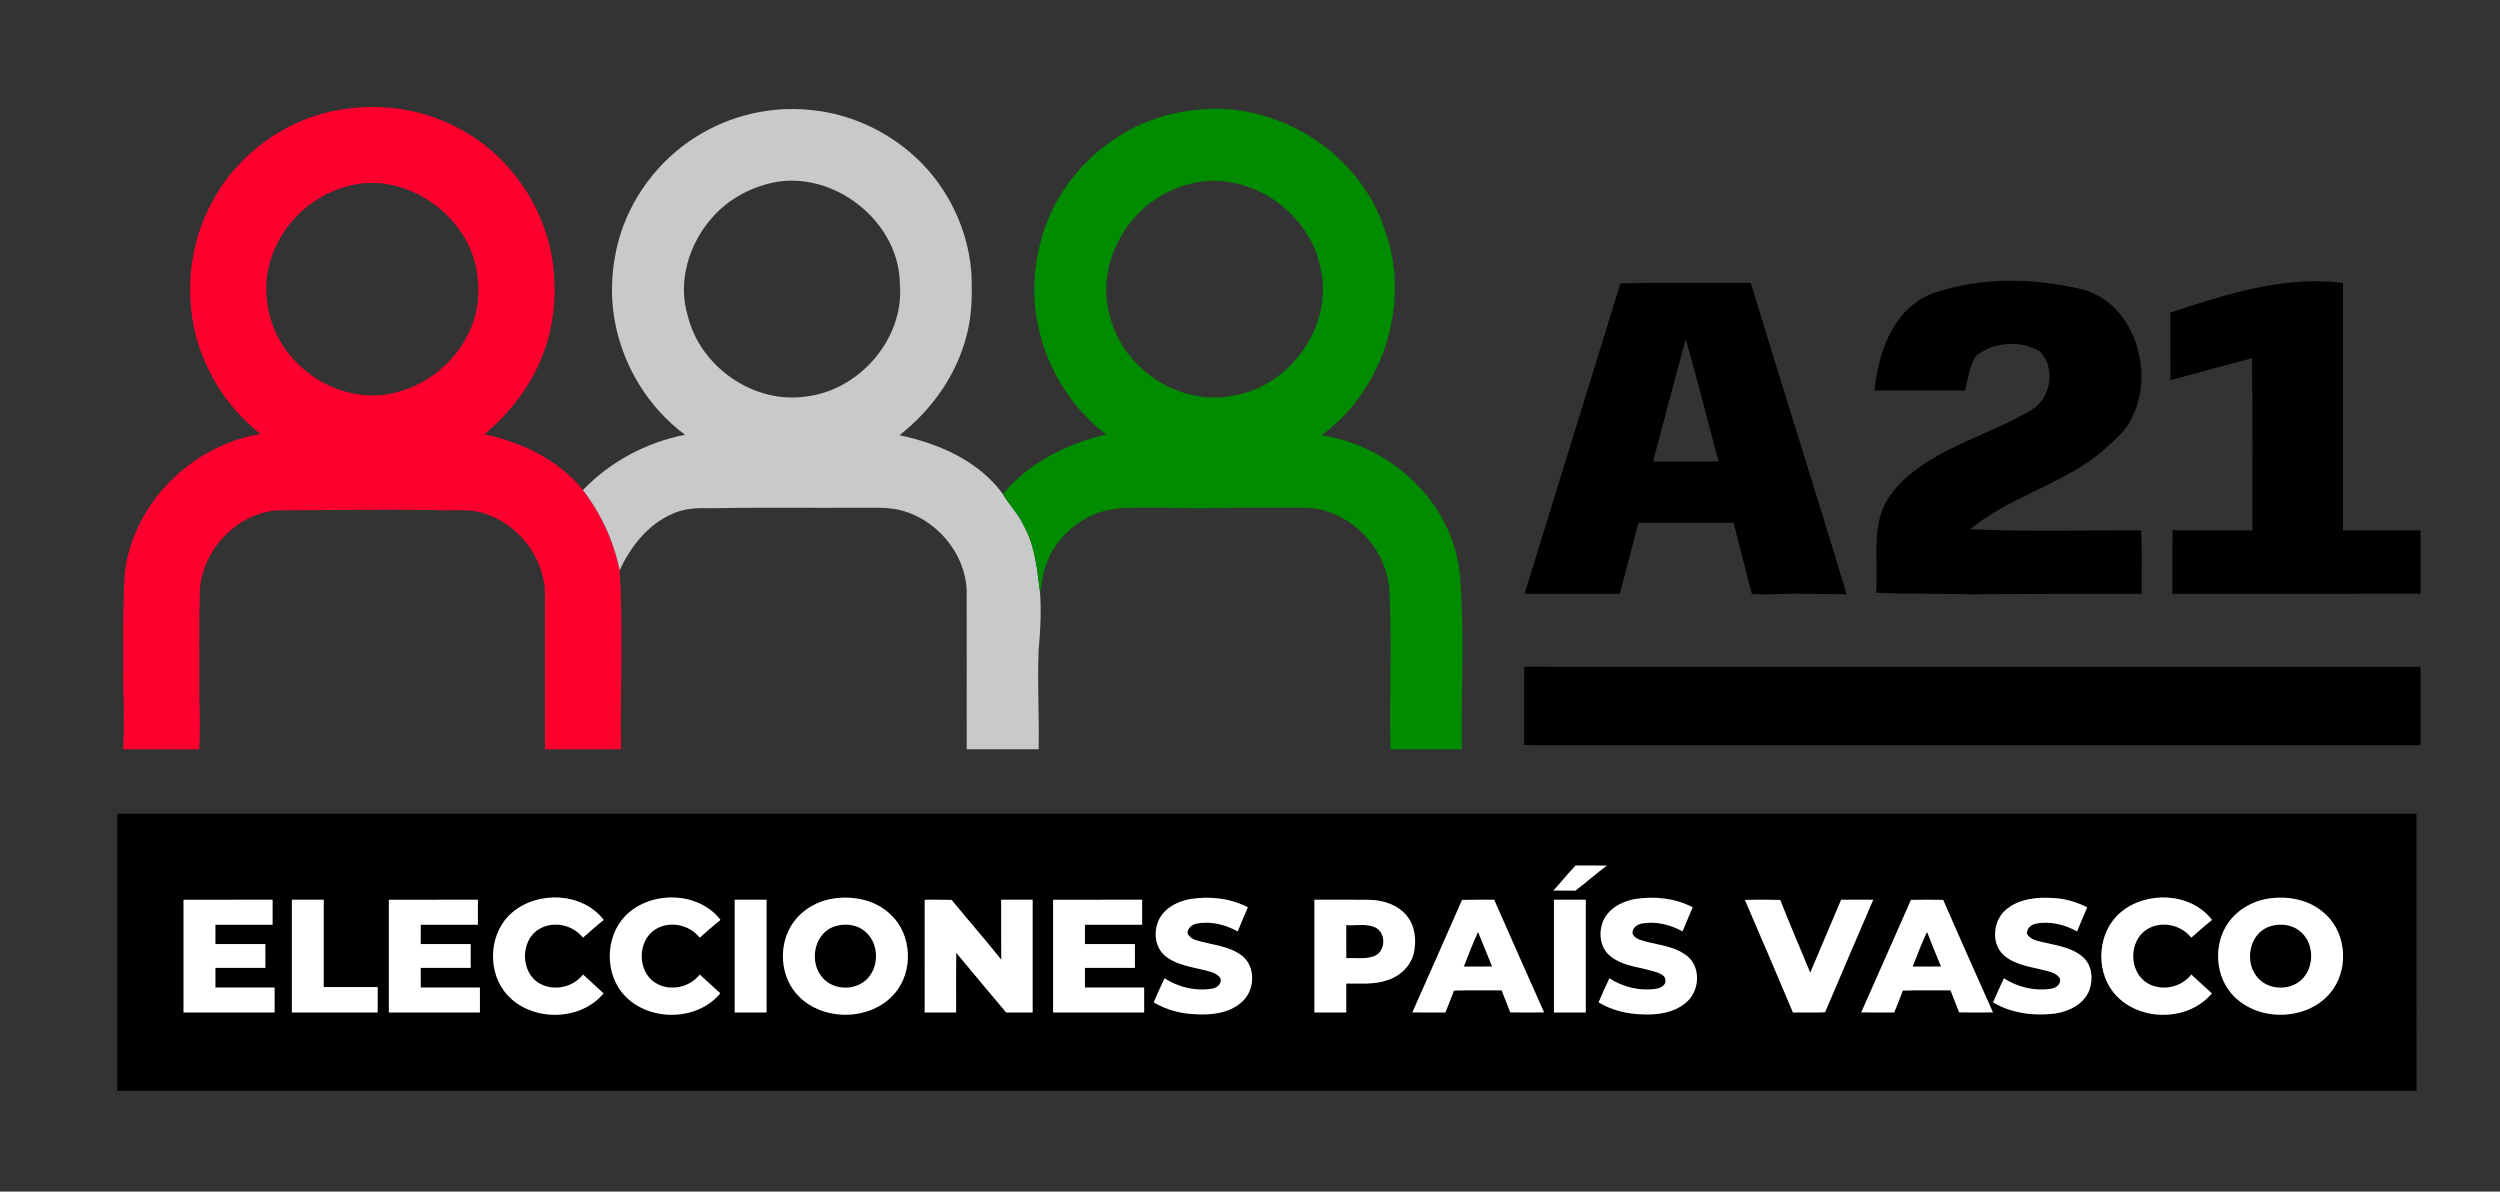 <?xml version="1.0" encoding="UTF-8" ?>
<!DOCTYPE svg PUBLIC "-//W3C//DTD SVG 1.1//EN" "http://www.w3.org/Graphics/SVG/1.1/DTD/svg11.dtd">
<svg width="1242pt" height="592pt" viewBox="0 0 1242 592" version="1.1" xmlns="http://www.w3.org/2000/svg">
<rect x="0" y="0" width="1242" height="592" fill="#333333" stroke="none"/>
<g id="#ff002eff">
<path fill="#ff002e" opacity="1.00" d=" M 148.60 60.56 C 163.77 53.90 180.76 51.90 197.15 53.90 C 218.85 56.70 239.49 67.66 253.63 84.41 C 265.53 98.26 273.22 115.76 275.04 133.96 C 276.61 150.61 274.26 167.81 266.78 182.88 C 260.61 195.58 251.53 206.80 240.65 215.77 C 259.19 219.67 277.55 228.48 289.61 243.46 C 298.56 255.19 304.94 268.84 307.82 283.33 C 309.67 312.93 308.07 342.61 308.49 372.25 C 295.91 372.25 283.33 372.26 270.75 372.25 C 270.74 348.82 270.75 325.40 270.75 301.98 C 270.72 297.33 271.01 292.63 270.03 288.04 C 267.04 272.94 255.44 259.84 240.76 255.12 C 232.44 252.32 223.57 254.06 214.99 253.34 C 189.02 253.01 163.06 253.46 137.09 253.56 C 115.98 255.58 98.41 275.74 99.24 296.92 C 98.75 312.27 99.11 327.64 98.99 343.00 C 99.25 352.75 99.54 362.52 98.95 372.26 C 86.37 372.23 73.79 372.27 61.21 372.24 C 61.78 361.19 61.50 350.12 61.24 339.07 C 61.38 321.06 60.86 303.03 61.98 285.05 C 65.76 250.30 95.26 221.14 129.44 215.61 C 112.66 202.48 100.66 183.33 96.31 162.46 C 92.34 142.69 94.74 121.56 103.76 103.46 C 112.89 84.36 129.29 69.08 148.60 60.56 M 176.47 91.61 C 164.55 93.99 153.34 100.23 145.42 109.51 C 135.93 120.41 130.60 135.32 132.70 149.79 C 134.15 163.70 141.87 176.62 152.91 185.09 C 164.38 194.10 179.74 198.43 194.16 195.59 C 211.15 192.24 226.12 180.26 233.31 164.53 C 237.15 156.35 238.35 147.10 237.33 138.15 C 234.81 109.41 204.89 86.43 176.47 91.61 Z" />
</g>
<g id="#c7c9caff">
<path fill="#c7c9ca" opacity="1.00" d=" M 349.19 65.93 C 366.26 56.17 386.51 52.26 405.98 55.01 C 428.39 57.96 449.47 69.87 463.59 87.50 C 474.77 101.54 481.65 119.01 482.67 136.95 C 482.95 146.63 482.87 156.46 480.41 165.90 C 475.54 185.95 462.98 203.59 446.85 216.23 C 466.31 220.29 486.26 228.95 498.23 245.46 C 501.48 250.92 506.08 255.50 508.73 261.33 C 514.30 271.44 515.23 283.06 516.70 294.27 C 517.34 303.81 516.90 313.38 515.98 322.89 C 515.32 339.34 516.32 355.79 516.00 372.25 C 504.08 372.25 492.16 372.25 480.25 372.24 C 480.24 345.85 480.27 319.45 480.24 293.05 C 479.37 274.07 464.34 257.00 445.85 253.12 C 438.99 251.76 431.97 252.39 425.03 252.25 C 400.71 252.36 376.37 252.00 352.05 252.50 C 345.97 252.24 339.71 252.70 334.09 255.25 C 321.89 260.48 313.31 271.58 307.82 283.33 C 304.94 268.84 298.56 255.19 289.61 243.46 C 303.13 229.31 321.14 219.75 340.31 216.00 C 322.21 202.57 309.63 182.07 305.51 159.95 C 302.78 145.42 303.92 130.24 308.29 116.14 C 315.05 95.10 329.94 76.80 349.19 65.93 M 383.56 90.80 C 372.28 93.40 361.63 99.13 353.98 107.93 C 342.22 120.99 336.41 140.14 341.78 157.23 C 347.99 182.27 374.26 200.59 399.93 197.05 C 426.82 194.18 449.48 168.23 447.04 140.96 C 446.73 109.81 413.84 84.19 383.56 90.80 Z" />
</g>
<g id="#008b00ff">
<path fill="#008b00" opacity="1.00" d=" M 561.38 64.45 C 575.58 56.79 591.96 53.53 608.02 54.15 C 643.32 55.84 676.85 80.16 687.89 113.98 C 701.23 150.03 687.52 193.54 656.66 216.18 C 674.58 219.08 691.51 227.87 704.10 240.96 C 716.13 253.25 724.17 269.68 725.38 286.93 C 727.67 315.32 725.83 343.81 726.24 372.24 C 714.42 372.25 702.61 372.25 690.79 372.24 C 690.13 345.85 691.52 319.42 690.23 293.03 C 689.00 274.59 674.82 257.91 656.94 253.40 C 651.43 251.91 645.67 252.27 640.03 252.25 C 625.68 252.28 611.33 252.11 596.99 252.51 C 588.97 252.59 580.97 252.06 572.95 252.25 C 565.32 252.29 557.59 251.88 550.07 253.50 C 535.11 256.91 522.50 269.04 518.63 283.91 C 517.59 287.29 517.81 290.91 516.70 294.27 C 515.23 283.06 514.30 271.44 508.73 261.33 C 506.08 255.50 501.48 250.92 498.23 245.46 C 511.13 229.80 530.07 220.43 549.55 215.86 C 532.25 202.72 520.15 183.11 515.73 161.88 C 512.13 145.51 513.81 128.29 519.29 112.54 C 526.71 92.03 542.16 74.67 561.38 64.45 M 596.19 90.30 C 585.05 92.15 574.36 97.28 566.32 105.27 C 555.79 115.60 549.37 130.19 549.55 145.00 C 550.16 158.32 555.44 171.62 565.07 181.00 C 577.18 193.51 595.64 200.14 612.88 196.52 C 641.60 191.85 663.31 160.42 655.75 131.95 C 650.05 105.86 622.69 86.52 596.19 90.30 Z" />
</g>
<g id="#000000ff">
<path fill="#000000" opacity="1.00" d=" M 962.02 145.14 C 985.30 137.51 1010.60 138.18 1034.26 143.69 C 1043.11 145.92 1050.72 151.86 1055.74 159.39 C 1066.69 176.03 1067.12 200.31 1053.62 215.67 C 1048.55 220.59 1043.33 225.43 1037.48 229.43 C 1018.80 242.16 996.34 248.45 978.76 262.93 C 1007.07 264.24 1035.38 263.40 1063.70 263.47 C 1064.36 273.96 1063.83 284.49 1064.00 295.00 C 1035.35 294.93 1006.70 295.03 978.06 295.26 C 962.71 294.72 947.33 295.33 932.00 294.43 C 933.30 279.56 929.66 263.56 936.76 249.70 C 942.46 239.68 952.03 232.53 961.82 226.81 C 976.99 218.11 993.87 212.83 1008.90 203.87 C 1018.83 198.30 1021.58 182.75 1013.42 174.58 C 1003.78 168.76 990.55 169.85 981.72 176.72 C 978.32 181.83 977.84 188.21 976.20 194.00 C 961.20 194.01 946.21 193.99 931.22 194.00 C 932.69 180.60 936.34 166.79 945.24 156.31 C 949.65 151.13 955.49 147.12 962.02 145.14 Z" />
<path fill="#000000" opacity="1.00" d=" M 1078.23 155.27 C 1105.81 146.24 1134.58 136.85 1164.00 140.56 C 1164.00 181.54 1164.00 222.51 1164.00 263.49 C 1176.83 263.51 1189.66 263.49 1202.49 263.50 C 1202.52 273.99 1202.48 284.48 1202.51 294.98 C 1161.42 295.03 1120.34 295.00 1079.25 294.99 C 1079.30 284.48 1079.15 273.96 1079.33 263.45 C 1092.54 263.56 1105.76 263.46 1118.98 263.50 C 1118.93 234.98 1119.20 206.45 1118.77 177.93 C 1105.24 181.47 1091.78 185.23 1078.29 188.89 C 1078.19 177.68 1078.29 166.48 1078.23 155.27 Z" />
<path fill="#000000" opacity="1.00" d=" M 805.05 140.75 C 826.62 140.37 848.20 140.48 869.78 140.55 C 885.42 192.18 901.88 243.55 917.38 295.23 C 905.88 295.25 894.38 294.68 882.88 295.14 C 878.70 295.33 874.52 295.31 870.35 295.13 C 867.23 283.36 864.26 271.55 861.27 259.74 C 845.50 259.76 829.73 259.73 813.96 259.76 C 810.92 271.51 807.81 283.24 804.75 294.99 C 788.97 295.02 773.19 294.99 757.41 295.00 C 773.22 243.56 789.24 192.19 805.05 140.75 M 821.26 229.25 C 832.09 229.25 842.92 229.25 853.75 229.25 C 848.39 209.04 843.30 188.75 837.52 168.64 C 831.80 188.76 826.67 209.05 821.26 229.25 Z" />
<path fill="#000000" opacity="1.00" d=" M 757.26 331.25 C 905.67 331.26 1054.09 331.22 1202.51 331.27 C 1202.48 344.26 1202.52 357.26 1202.49 370.25 C 1060.33 370.26 918.16 370.25 775.99 370.25 C 769.74 370.16 763.48 370.47 757.24 370.03 C 757.26 357.11 757.24 344.18 757.26 331.25 Z" />
<path fill="#000000" opacity="1.00" d=" M 58.26 404.25 C 439.00 404.26 819.75 404.24 1200.50 404.26 C 1200.50 450.17 1200.49 496.07 1200.51 541.98 C 819.76 542.02 439.00 542.00 58.25 541.99 C 58.26 496.08 58.24 450.16 58.26 404.25 M 771.76 442.40 C 775.39 442.43 779.04 442.40 782.68 442.45 C 787.99 438.46 792.91 433.97 798.26 430.04 C 793.08 429.97 787.91 430.01 782.74 429.99 C 778.93 434.00 775.49 438.33 771.76 442.40 M 254.44 453.35 C 243.32 462.80 241.86 480.97 250.55 492.49 C 262.00 507.59 287.78 508.14 299.84 493.49 C 296.48 490.34 293.04 487.28 289.66 484.16 C 284.72 490.43 275.45 492.60 268.38 488.76 C 258.55 483.57 258.24 467.44 267.64 461.67 C 274.72 457.28 284.53 459.34 289.63 465.82 C 293.04 462.87 296.37 459.81 299.94 457.03 C 289.43 443.30 267.23 442.41 254.44 453.35 M 312.48 453.31 C 301.33 462.76 299.85 480.96 308.55 492.50 C 320.01 507.58 345.80 508.14 357.84 493.47 C 354.46 490.34 351.04 487.26 347.64 484.16 C 342.55 490.70 332.66 492.73 325.58 488.29 C 316.50 482.65 316.54 467.30 325.63 461.68 C 332.71 457.27 342.53 459.33 347.63 465.82 C 351.04 462.86 354.38 459.81 357.94 457.03 C 347.44 443.31 325.28 442.42 312.48 453.31 M 412.55 446.66 C 406.23 447.91 400.29 451.14 395.98 455.96 C 386.76 466.12 386.61 483.11 395.51 493.52 C 407.58 507.64 432.37 507.66 444.47 493.55 C 453.86 482.62 453.17 464.35 442.56 454.46 C 434.79 446.79 423.00 444.66 412.55 446.66 M 591.46 446.62 C 586.12 447.60 580.71 449.93 577.33 454.34 C 572.77 460.35 572.91 470.11 579.03 475.04 C 584.68 479.53 592.09 480.35 598.87 482.08 C 601.54 482.80 604.65 483.42 606.27 485.92 C 607.27 488.66 604.60 490.84 602.14 491.18 C 594.00 492.53 585.44 490.50 578.55 486.03 C 576.65 489.96 574.89 493.96 573.17 497.98 C 579.46 501.73 586.75 503.64 594.04 503.88 C 601.73 504.32 610.17 503.45 616.30 498.32 C 623.59 492.72 624.31 479.93 616.54 474.43 C 609.98 469.73 601.62 469.39 594.14 467.08 C 592.39 466.61 590.90 465.44 589.99 463.90 C 589.77 461.47 591.80 459.50 594.02 458.96 C 601.14 457.40 608.62 459.22 614.89 462.73 C 616.52 458.71 618.19 454.71 619.93 450.74 C 611.23 446.21 601.07 445.13 591.46 446.62 M 812.49 446.61 C 807.12 447.59 801.67 449.94 798.29 454.40 C 793.78 460.39 793.93 470.07 799.98 475.00 C 806.74 480.40 815.81 480.46 823.68 483.23 C 825.25 483.88 827.37 484.94 827.39 486.90 C 827.78 489.33 825.15 490.80 823.14 491.18 C 815.00 492.53 806.44 490.50 799.55 486.03 C 797.65 489.97 795.89 493.97 794.17 497.98 C 800.71 501.89 808.32 503.76 815.90 503.93 C 823.33 504.26 831.43 503.25 837.32 498.30 C 844.36 492.85 845.32 480.58 838.10 474.89 C 831.28 469.49 822.14 469.52 814.24 466.74 C 812.60 465.99 810.27 464.37 811.19 462.29 C 811.80 460.21 813.96 459.06 815.97 458.75 C 822.82 457.60 829.88 459.36 835.88 462.73 C 837.52 458.72 839.19 454.72 840.93 450.75 C 832.24 446.21 822.09 445.13 812.49 446.61 M 997.39 451.29 C 990.22 456.45 988.77 468.38 995.44 474.52 C 1000.84 479.27 1008.25 480.20 1014.98 481.87 C 1017.92 482.65 1021.43 483.17 1023.26 485.91 C 1024.27 488.63 1021.64 490.81 1019.21 491.17 C 1011.04 492.54 1002.46 490.51 995.55 486.03 C 993.65 489.97 991.88 493.97 990.17 497.98 C 999.39 503.50 1010.58 504.82 1021.11 503.51 C 1028.05 502.47 1035.33 498.77 1038.01 491.89 C 1039.98 486.36 1039.33 479.28 1034.59 475.32 C 1029.45 470.83 1022.41 469.86 1016.01 468.34 C 1012.77 467.53 1008.82 467.13 1006.99 463.93 C 1006.74 461.48 1008.81 459.48 1011.06 458.95 C 1018.16 457.41 1025.63 459.22 1031.89 462.73 C 1033.52 458.71 1035.19 454.72 1036.93 450.75 C 1031.65 448.11 1025.88 446.39 1019.97 446.13 C 1012.22 445.67 1003.74 446.36 997.39 451.29 M 1053.44 453.35 C 1042.34 462.79 1040.86 480.92 1049.51 492.44 C 1060.94 507.58 1086.76 508.15 1098.84 493.49 C 1095.47 490.34 1092.04 487.26 1088.64 484.16 C 1083.55 490.69 1073.69 492.72 1066.62 488.31 C 1057.49 482.68 1057.52 467.29 1066.64 461.67 C 1073.72 457.28 1083.53 459.33 1088.63 465.83 C 1092.04 462.87 1095.37 459.81 1098.94 457.03 C 1088.43 443.30 1066.23 442.41 1053.44 453.35 M 1125.60 446.65 C 1119.26 447.90 1113.31 451.13 1108.98 455.95 C 1099.77 466.11 1099.61 483.07 1108.48 493.49 C 1120.54 507.63 1145.33 507.67 1157.44 493.57 C 1166.86 482.65 1166.18 464.37 1155.57 454.47 C 1147.81 446.80 1136.04 444.66 1125.60 446.65 M 91.18 447.01 C 91.18 465.67 91.18 484.33 91.18 503.00 C 106.26 503.01 121.34 503.00 136.42 503.00 C 136.42 498.86 136.43 494.72 136.41 490.59 C 126.61 490.57 116.82 490.57 107.02 490.59 C 106.99 487.33 107.00 484.07 107.00 480.82 C 115.28 480.82 123.55 480.82 131.82 480.82 C 131.82 476.88 131.82 472.94 131.82 469.01 C 123.55 468.99 115.27 469.00 107.00 469.00 C 107.00 465.80 107.00 462.61 107.01 459.41 C 116.48 459.42 125.94 459.43 135.41 459.41 C 135.43 455.27 135.42 451.13 135.42 447.00 C 120.67 447.00 105.92 446.99 91.18 447.01 M 145.00 447.00 C 145.00 465.67 145.00 484.33 145.00 503.00 C 159.20 503.00 173.41 503.01 187.61 502.99 C 187.61 498.78 187.59 494.57 187.63 490.37 C 178.69 490.42 169.75 490.38 160.81 490.39 C 160.83 475.93 160.81 461.47 160.82 447.00 C 155.55 446.99 150.27 447.00 145.00 447.00 M 193.18 447.01 C 193.18 465.67 193.18 484.33 193.18 503.00 C 208.26 503.01 223.34 503.00 238.42 503.00 C 238.42 498.86 238.43 494.72 238.41 490.59 C 228.61 490.57 218.81 490.58 209.01 490.59 C 209.00 487.33 209.00 484.07 209.00 480.82 C 217.27 480.82 225.55 480.82 233.82 480.82 C 233.82 476.88 233.82 472.94 233.82 469.01 C 225.55 468.99 217.27 469.00 209.00 469.00 C 209.00 465.80 209.00 462.61 209.01 459.41 C 218.48 459.42 227.94 459.43 237.41 459.41 C 237.43 455.27 237.42 451.13 237.42 447.00 C 222.67 447.00 207.92 446.99 193.18 447.01 M 365.00 447.00 C 365.00 465.67 365.00 484.33 365.00 503.00 C 370.27 503.00 375.55 503.00 380.82 502.99 C 380.82 484.33 380.82 465.67 380.82 447.00 C 375.55 446.99 370.27 447.00 365.00 447.00 M 459.39 447.01 C 459.39 465.67 459.40 484.32 459.38 502.98 C 464.58 503.02 469.79 502.99 475.00 503.00 C 475.04 493.12 474.92 483.23 475.07 473.35 C 483.27 483.29 491.59 493.14 499.88 503.01 C 504.25 502.99 508.62 503.00 513.00 503.00 C 513.00 484.33 513.00 465.67 513.00 447.00 C 507.80 447.00 502.59 447.00 497.39 447.00 C 497.44 456.94 497.30 466.88 497.47 476.82 C 489.42 466.74 480.93 457.02 472.73 447.08 C 468.28 446.93 463.83 447.01 459.39 447.01 M 523.18 447.01 C 523.18 465.67 523.18 484.33 523.18 503.00 C 538.26 503.01 553.34 503.00 568.42 503.00 C 568.42 498.86 568.42 494.72 568.41 490.59 C 558.61 490.57 548.81 490.58 539.01 490.59 C 538.99 487.33 538.99 484.07 539.00 480.82 C 547.27 480.82 555.55 480.82 563.82 480.82 C 563.82 476.88 563.81 472.94 563.82 469.01 C 555.55 468.99 547.27 469.00 539.00 469.00 C 539.00 465.80 538.99 462.61 539.01 459.41 C 548.47 459.42 557.94 459.43 567.41 459.41 C 567.42 455.27 567.42 451.13 567.42 447.00 C 552.67 447.00 537.92 446.99 523.18 447.01 M 653.00 447.00 C 653.00 465.67 653.00 484.33 653.00 503.00 C 658.27 503.00 663.55 503.00 668.82 502.99 C 668.81 498.20 668.82 493.40 668.81 488.61 C 675.58 488.48 682.56 489.27 689.08 487.00 C 695.41 485.09 700.91 479.97 702.40 473.41 C 703.77 467.17 703.07 460.09 698.92 455.00 C 694.42 449.44 687.03 447.10 680.08 447.02 C 671.05 446.96 662.03 447.01 653.00 447.00 M 726.35 447.07 C 718.15 465.72 709.94 484.36 701.65 502.97 C 707.11 503.02 712.58 502.99 718.06 503.00 C 719.49 499.37 721.02 495.78 722.33 492.11 C 730.22 491.87 738.12 492.05 746.01 492.01 C 747.41 495.66 748.95 499.26 750.29 502.94 C 755.89 503.04 761.49 503.03 767.09 502.94 C 758.80 484.30 750.49 465.68 742.31 447.00 C 736.99 447.03 731.67 446.92 726.35 447.07 M 772.00 447.00 C 772.00 465.67 772.00 484.33 772.00 503.00 C 777.27 503.00 782.55 503.00 787.82 503.00 C 787.82 484.33 787.82 465.67 787.82 447.00 C 782.54 446.99 777.27 447.00 772.00 447.00 M 866.88 447.11 C 874.92 465.70 882.87 484.34 890.74 503.00 C 896.06 502.95 901.38 503.11 906.70 502.90 C 914.59 484.23 922.63 465.62 930.62 447.00 C 925.30 447.00 919.99 447.00 914.68 447.00 C 909.63 459.12 904.35 471.15 899.31 483.27 C 894.43 471.17 889.11 459.24 884.41 447.08 C 878.56 446.96 872.71 446.92 866.88 447.11 M 949.37 447.05 C 941.14 465.70 932.95 484.36 924.65 502.97 C 930.11 503.02 935.58 502.99 941.06 503.00 C 942.49 499.37 944.02 495.78 945.32 492.11 C 953.21 491.87 961.11 492.05 969.01 492.01 C 970.40 495.66 971.95 499.25 973.27 502.93 C 978.88 503.05 984.48 503.03 990.09 502.94 C 981.83 484.32 973.47 465.74 965.37 447.05 C 960.04 446.97 954.70 446.96 949.37 447.05 Z" />
<path fill="#000000" opacity="1.00" d=" M 413.37 460.70 C 418.53 458.52 425.07 458.89 429.51 462.52 C 436.54 468.00 437.07 479.66 431.06 486.07 C 425.43 492.23 414.46 492.20 408.88 486.00 C 402.04 478.73 403.96 464.88 413.37 460.70 Z" />
<path fill="#000000" opacity="1.00" d=" M 668.81 459.61 C 673.61 459.94 678.76 458.70 683.29 460.75 C 688.71 463.45 688.51 472.68 682.83 474.95 C 678.37 476.70 673.48 475.78 668.82 475.99 C 668.81 470.53 668.82 465.07 668.81 459.61 Z" />
<path fill="#000000" opacity="1.00" d=" M 1126.43 460.68 C 1131.56 458.53 1138.05 458.90 1142.47 462.49 C 1149.34 467.80 1150.03 478.96 1144.57 485.50 C 1139.14 492.15 1127.78 492.41 1121.98 486.11 C 1115.00 478.86 1116.92 464.85 1126.43 460.68 Z" />
<path fill="#000000" opacity="1.00" d=" M 727.20 480.21 C 729.52 474.44 731.66 468.59 734.30 462.95 C 736.65 468.69 738.90 474.46 741.31 480.18 C 736.60 480.18 731.90 480.16 727.20 480.21 Z" />
<path fill="#000000" opacity="1.00" d=" M 950.20 480.21 C 952.57 474.47 954.55 468.54 957.38 463.00 C 959.60 468.76 961.94 474.48 964.31 480.18 C 959.60 480.18 954.89 480.16 950.20 480.21 Z" />
</g>
<g id="#ffffffff">
<path fill="#ffffff" opacity="1.00" d=" M 771.76 442.40 C 775.49 438.33 778.93 434.00 782.74 429.99 C 787.91 430.01 793.08 429.97 798.26 430.04 C 792.91 433.97 787.99 438.46 782.68 442.45 C 779.04 442.40 775.39 442.43 771.76 442.40 Z" />
<path fill="#ffffff" opacity="1.00" d=" M 254.44 453.35 C 267.23 442.41 289.43 443.30 299.94 457.03 C 296.37 459.81 293.04 462.87 289.63 465.82 C 284.53 459.34 274.72 457.28 267.64 461.67 C 258.24 467.44 258.55 483.57 268.38 488.76 C 275.45 492.60 284.72 490.43 289.66 484.16 C 293.04 487.28 296.48 490.34 299.84 493.49 C 287.78 508.14 262.00 507.59 250.55 492.49 C 241.86 480.97 243.32 462.80 254.44 453.35 Z" />
<path fill="#ffffff" opacity="1.00" d=" M 312.48 453.31 C 325.28 442.42 347.44 443.31 357.94 457.03 C 354.38 459.81 351.04 462.86 347.63 465.82 C 342.53 459.33 332.71 457.27 325.63 461.68 C 316.54 467.30 316.50 482.65 325.58 488.29 C 332.66 492.73 342.55 490.70 347.64 484.16 C 351.04 487.26 354.46 490.34 357.84 493.47 C 345.80 508.14 320.01 507.58 308.55 492.50 C 299.85 480.96 301.33 462.76 312.48 453.31 Z" />
<path fill="#ffffff" opacity="1.00" d=" M 412.55 446.66 C 423.00 444.66 434.79 446.79 442.56 454.46 C 453.17 464.35 453.86 482.62 444.47 493.55 C 432.37 507.66 407.58 507.64 395.51 493.52 C 386.61 483.11 386.76 466.12 395.98 455.96 C 400.29 451.14 406.23 447.91 412.55 446.66 M 413.37 460.70 C 403.96 464.88 402.04 478.73 408.88 486.00 C 414.46 492.20 425.43 492.23 431.06 486.07 C 437.07 479.66 436.54 468.00 429.51 462.52 C 425.07 458.89 418.53 458.52 413.37 460.70 Z" />
<path fill="#ffffff" opacity="1.00" d=" M 591.46 446.62 C 601.07 445.13 611.23 446.21 619.93 450.74 C 618.19 454.71 616.52 458.71 614.89 462.73 C 608.62 459.22 601.14 457.40 594.02 458.96 C 591.80 459.50 589.77 461.47 589.99 463.90 C 590.90 465.44 592.39 466.61 594.14 467.08 C 601.62 469.39 609.98 469.73 616.54 474.43 C 624.31 479.93 623.59 492.72 616.30 498.32 C 610.17 503.45 601.73 504.32 594.04 503.88 C 586.75 503.64 579.46 501.73 573.17 497.98 C 574.89 493.96 576.65 489.96 578.55 486.03 C 585.44 490.50 594.00 492.53 602.14 491.18 C 604.60 490.84 607.27 488.66 606.27 485.92 C 604.65 483.42 601.54 482.80 598.87 482.08 C 592.09 480.35 584.68 479.53 579.03 475.04 C 572.91 470.11 572.77 460.35 577.33 454.34 C 580.71 449.93 586.12 447.60 591.46 446.62 Z" />
<path fill="#ffffff" opacity="1.00" d=" M 812.49 446.61 C 822.09 445.13 832.24 446.21 840.93 450.75 C 839.19 454.72 837.52 458.72 835.88 462.73 C 829.88 459.36 822.82 457.60 815.97 458.75 C 813.96 459.06 811.80 460.21 811.19 462.29 C 810.27 464.37 812.60 465.99 814.24 466.74 C 822.14 469.52 831.28 469.49 838.10 474.89 C 845.32 480.58 844.36 492.85 837.32 498.30 C 831.43 503.25 823.33 504.26 815.90 503.93 C 808.32 503.76 800.71 501.89 794.17 497.98 C 795.89 493.97 797.65 489.97 799.55 486.03 C 806.44 490.50 815.00 492.53 823.14 491.18 C 825.15 490.80 827.78 489.33 827.39 486.90 C 827.37 484.94 825.25 483.88 823.68 483.23 C 815.81 480.46 806.74 480.40 799.98 475.00 C 793.93 470.07 793.78 460.39 798.29 454.40 C 801.67 449.94 807.12 447.59 812.49 446.61 Z" />
<path fill="#ffffff" opacity="1.00" d=" M 997.39 451.29 C 1003.74 446.36 1012.22 445.67 1019.97 446.13 C 1025.88 446.39 1031.65 448.11 1036.93 450.75 C 1035.19 454.72 1033.52 458.71 1031.89 462.73 C 1025.63 459.22 1018.16 457.41 1011.06 458.95 C 1008.81 459.48 1006.74 461.48 1006.99 463.93 C 1008.82 467.13 1012.77 467.53 1016.01 468.34 C 1022.41 469.86 1029.45 470.83 1034.59 475.32 C 1039.33 479.28 1039.98 486.36 1038.01 491.89 C 1035.33 498.77 1028.05 502.47 1021.11 503.51 C 1010.58 504.82 999.39 503.50 990.17 497.98 C 991.88 493.97 993.65 489.97 995.55 486.03 C 1002.46 490.51 1011.04 492.54 1019.21 491.17 C 1021.64 490.81 1024.27 488.63 1023.26 485.91 C 1021.43 483.17 1017.92 482.65 1014.98 481.87 C 1008.25 480.20 1000.84 479.27 995.44 474.52 C 988.77 468.38 990.22 456.45 997.39 451.29 Z" />
<path fill="#ffffff" opacity="1.00" d=" M 1053.44 453.35 C 1066.23 442.41 1088.43 443.30 1098.94 457.03 C 1095.37 459.81 1092.04 462.87 1088.63 465.83 C 1083.53 459.33 1073.72 457.28 1066.64 461.67 C 1057.52 467.29 1057.49 482.68 1066.62 488.31 C 1073.69 492.72 1083.55 490.69 1088.64 484.16 C 1092.04 487.26 1095.47 490.34 1098.84 493.49 C 1086.76 508.15 1060.94 507.58 1049.51 492.44 C 1040.86 480.92 1042.34 462.79 1053.44 453.35 Z" />
<path fill="#ffffff" opacity="1.00" d=" M 1125.60 446.65 C 1136.04 444.66 1147.81 446.80 1155.57 454.47 C 1166.18 464.37 1166.86 482.65 1157.44 493.57 C 1145.33 507.67 1120.54 507.63 1108.48 493.49 C 1099.61 483.07 1099.77 466.11 1108.98 455.95 C 1113.31 451.13 1119.26 447.90 1125.60 446.65 M 1126.43 460.68 C 1116.92 464.85 1115.00 478.86 1121.98 486.11 C 1127.78 492.41 1139.14 492.15 1144.57 485.50 C 1150.03 478.96 1149.34 467.80 1142.47 462.49 C 1138.05 458.90 1131.56 458.53 1126.43 460.68 Z" />
<path fill="#ffffff" opacity="1.00" d=" M 91.18 447.01 C 105.92 446.99 120.67 447.00 135.42 447.00 C 135.42 451.13 135.43 455.27 135.41 459.41 C 125.94 459.43 116.48 459.42 107.01 459.41 C 107.00 462.61 107.00 465.80 107.00 469.00 C 115.27 469.00 123.55 468.99 131.82 469.01 C 131.82 472.94 131.82 476.88 131.82 480.82 C 123.55 480.82 115.28 480.82 107.00 480.82 C 107.00 484.07 106.99 487.33 107.02 490.59 C 116.82 490.57 126.61 490.57 136.41 490.59 C 136.43 494.72 136.42 498.86 136.42 503.00 C 121.34 503.00 106.26 503.01 91.18 503.00 C 91.18 484.33 91.18 465.67 91.18 447.01 Z" />
<path fill="#ffffff" opacity="1.00" d=" M 145.00 447.00 C 150.27 447.00 155.55 446.99 160.82 447.00 C 160.81 461.47 160.83 475.93 160.81 490.39 C 169.75 490.38 178.69 490.42 187.63 490.37 C 187.59 494.57 187.61 498.78 187.61 502.99 C 173.41 503.01 159.20 503.00 145.00 503.00 C 145.00 484.33 145.00 465.67 145.00 447.00 Z" />
<path fill="#ffffff" opacity="1.00" d=" M 193.18 447.01 C 207.92 446.99 222.67 447.00 237.42 447.00 C 237.42 451.13 237.43 455.27 237.41 459.41 C 227.94 459.43 218.48 459.42 209.01 459.41 C 209.00 462.61 209.00 465.80 209.00 469.00 C 217.27 469.00 225.55 468.99 233.82 469.01 C 233.82 472.94 233.82 476.88 233.82 480.82 C 225.55 480.82 217.27 480.82 209.00 480.82 C 209.00 484.07 209.00 487.33 209.01 490.59 C 218.81 490.58 228.61 490.57 238.41 490.59 C 238.43 494.72 238.42 498.86 238.42 503.00 C 223.34 503.00 208.26 503.01 193.18 503.00 C 193.18 484.33 193.18 465.67 193.18 447.01 Z" />
<path fill="#ffffff" opacity="1.00" d=" M 365.00 447.00 C 370.27 447.00 375.55 446.99 380.82 447.00 C 380.82 465.67 380.82 484.33 380.82 502.99 C 375.55 503.00 370.27 503.00 365.00 503.00 C 365.00 484.33 365.00 465.67 365.00 447.00 Z" />
<path fill="#ffffff" opacity="1.00" d=" M 459.39 447.01 C 463.83 447.01 468.28 446.93 472.73 447.08 C 480.93 457.02 489.42 466.74 497.47 476.82 C 497.30 466.88 497.44 456.94 497.39 447.00 C 502.59 447.00 507.80 447.00 513.00 447.00 C 513.00 465.67 513.00 484.33 513.00 503.00 C 508.62 503.00 504.25 502.99 499.88 503.01 C 491.59 493.14 483.27 483.29 475.07 473.35 C 474.92 483.23 475.04 493.12 475.00 503.00 C 469.79 502.99 464.58 503.02 459.38 502.98 C 459.40 484.32 459.39 465.67 459.39 447.01 Z" />
<path fill="#ffffff" opacity="1.00" d=" M 523.18 447.01 C 537.92 446.99 552.67 447.00 567.42 447.00 C 567.42 451.13 567.42 455.27 567.41 459.41 C 557.94 459.43 548.47 459.42 539.01 459.41 C 538.99 462.61 539.00 465.80 539.00 469.00 C 547.27 469.00 555.55 468.99 563.82 469.01 C 563.81 472.94 563.82 476.88 563.82 480.82 C 555.55 480.82 547.27 480.82 539.00 480.82 C 538.99 484.07 538.99 487.33 539.01 490.59 C 548.81 490.58 558.61 490.57 568.41 490.59 C 568.42 494.72 568.42 498.86 568.42 503.00 C 553.34 503.00 538.26 503.01 523.18 503.00 C 523.18 484.33 523.18 465.67 523.18 447.01 Z" />
<path fill="#ffffff" opacity="1.00" d=" M 653.00 447.00 C 662.03 447.01 671.05 446.96 680.08 447.02 C 687.03 447.10 694.42 449.44 698.92 455.00 C 703.07 460.09 703.77 467.17 702.40 473.41 C 700.91 479.97 695.41 485.09 689.08 487.00 C 682.56 489.27 675.58 488.48 668.81 488.61 C 668.82 493.40 668.81 498.20 668.82 502.99 C 663.55 503.00 658.27 503.00 653.00 503.00 C 653.00 484.33 653.00 465.67 653.00 447.00 M 668.81 459.61 C 668.82 465.07 668.81 470.53 668.82 475.99 C 673.48 475.78 678.37 476.70 682.83 474.95 C 688.51 472.68 688.71 463.45 683.29 460.75 C 678.76 458.70 673.61 459.94 668.81 459.61 Z" />
<path fill="#ffffff" opacity="1.00" d=" M 726.35 447.07 C 731.67 446.92 736.99 447.03 742.31 447.00 C 750.49 465.68 758.80 484.30 767.09 502.94 C 761.49 503.03 755.89 503.04 750.29 502.94 C 748.95 499.26 747.41 495.66 746.01 492.01 C 738.12 492.05 730.22 491.87 722.33 492.11 C 721.02 495.78 719.49 499.37 718.06 503.00 C 712.58 502.99 707.11 503.02 701.65 502.97 C 709.94 484.36 718.15 465.72 726.35 447.07 M 727.20 480.21 C 731.90 480.16 736.60 480.18 741.31 480.18 C 738.90 474.46 736.65 468.69 734.30 462.95 C 731.66 468.59 729.52 474.44 727.20 480.21 Z" />
<path fill="#ffffff" opacity="1.00" d=" M 772.00 447.00 C 777.27 447.00 782.54 446.99 787.82 447.00 C 787.82 465.67 787.82 484.33 787.82 503.00 C 782.55 503.00 777.27 503.00 772.00 503.00 C 772.00 484.33 772.00 465.67 772.00 447.00 Z" />
<path fill="#ffffff" opacity="1.00" d=" M 866.88 447.11 C 872.71 446.92 878.56 446.96 884.41 447.08 C 889.11 459.24 894.43 471.17 899.31 483.27 C 904.35 471.15 909.63 459.12 914.68 447.00 C 919.99 447.00 925.30 447.00 930.62 447.00 C 922.63 465.62 914.59 484.23 906.70 502.90 C 901.38 503.11 896.06 502.95 890.74 503.00 C 882.87 484.34 874.92 465.70 866.88 447.11 Z" />
<path fill="#ffffff" opacity="1.00" d=" M 949.37 447.05 C 954.70 446.96 960.04 446.97 965.37 447.05 C 973.47 465.74 981.83 484.32 990.09 502.94 C 984.48 503.03 978.88 503.05 973.27 502.93 C 971.95 499.25 970.40 495.66 969.01 492.01 C 961.11 492.05 953.21 491.87 945.32 492.11 C 944.02 495.78 942.49 499.37 941.06 503.00 C 935.58 502.99 930.11 503.02 924.65 502.97 C 932.95 484.36 941.14 465.70 949.37 447.05 M 950.20 480.21 C 954.89 480.16 959.60 480.18 964.31 480.18 C 961.94 474.48 959.60 468.76 957.38 463.00 C 954.55 468.54 952.57 474.47 950.20 480.21 Z" />
</g>
</svg>